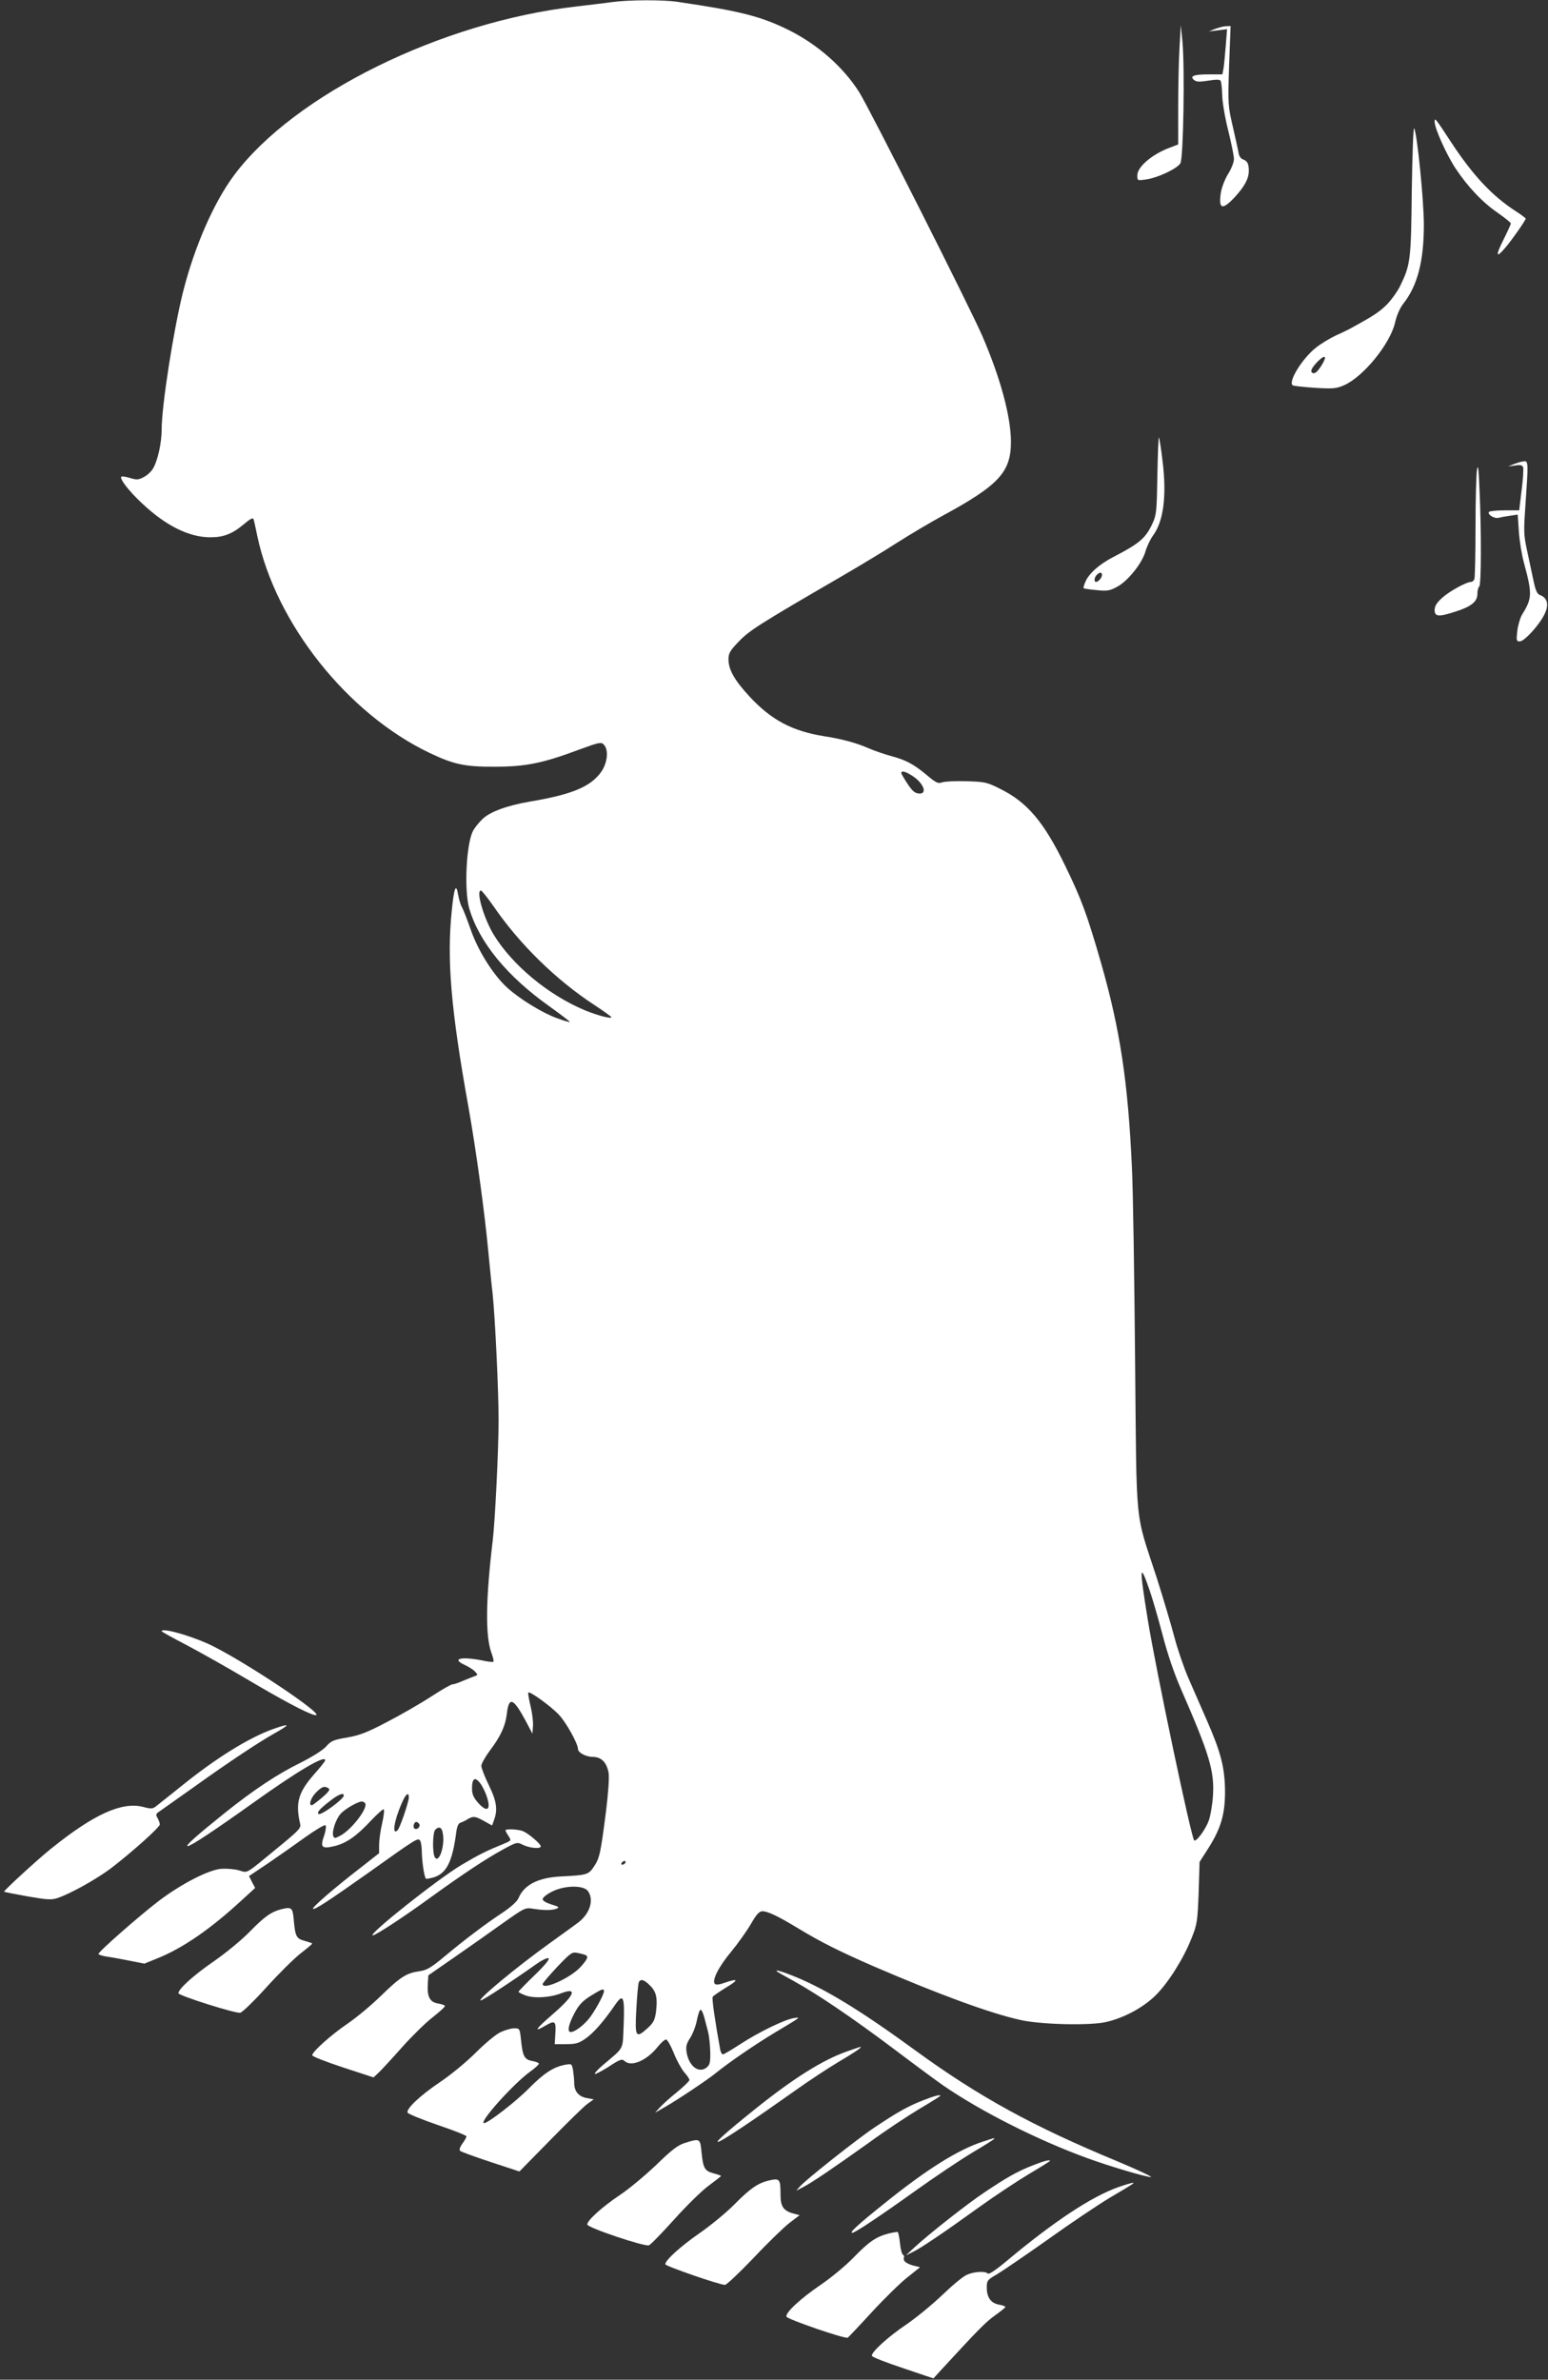 <?xml version="1.0" standalone="no"?>
<!DOCTYPE svg PUBLIC "-//W3C//DTD SVG 20010904//EN"
 "http://www.w3.org/TR/2001/REC-SVG-20010904/DTD/svg10.dtd">
<svg version="1.0" xmlns="http://www.w3.org/2000/svg"
 width="833pt" height="1280pt" viewBox="0 0 833 1280"
 preserveAspectRatio="xMidYMid meet">
<rect x="0" y="0" width="833" height="1280" fill="#333333" stroke="none"/>
<g transform="translate(0,1280) scale(0.1,-0.1)"
fill="#ffffff" stroke="none">
<path d="M3295 12789 c-33 -5 -121 -15 -195 -24 -725 -83 -1517 -474 -1840
-907 -109 -146 -213 -383 -275 -628 -51 -203 -115 -612 -115 -739 0 -73 -21
-168 -47 -212 -9 -15 -31 -36 -49 -45 -28 -15 -38 -16 -74 -5 -23 7 -44 10
-47 7 -11 -11 41 -78 113 -145 128 -120 252 -181 366 -181 71 0 118 18 181 71
32 27 48 36 51 27 3 -7 12 -49 21 -93 100 -470 486 -955 927 -1165 130 -62
191 -75 353 -74 163 0 256 19 449 91 109 40 121 43 135 28 27 -27 21 -97 -14
-147 -56 -79 -155 -121 -380 -159 -124 -21 -218 -55 -258 -94 -21 -20 -44 -49
-52 -65 -36 -70 -48 -319 -20 -416 53 -182 204 -366 433 -528 61 -44 110 -81
108 -83 -2 -2 -32 7 -68 20 -78 28 -201 103 -268 164 -74 67 -156 196 -196
310 -19 54 -40 109 -48 123 -8 14 -17 45 -21 69 -11 64 -22 35 -34 -88 -27
-262 -5 -528 89 -1051 42 -235 89 -578 109 -795 6 -60 15 -157 22 -215 13
-124 32 -516 32 -680 0 -155 -19 -545 -32 -650 -37 -310 -40 -508 -7 -599 9
-24 14 -46 11 -49 -2 -3 -30 0 -61 7 -113 22 -166 9 -94 -24 22 -10 47 -26 56
-36 16 -17 16 -19 -2 -25 -11 -4 -39 -15 -63 -25 -24 -11 -50 -19 -57 -19 -7
0 -58 -29 -113 -65 -55 -36 -161 -97 -236 -136 -110 -58 -150 -73 -218 -85
-72 -12 -86 -18 -112 -48 -18 -20 -72 -54 -135 -86 -127 -62 -256 -148 -411
-272 -152 -122 -215 -178 -199 -178 17 0 145 85 351 232 238 170 389 260 389
230 0 -5 -27 -39 -60 -76 -85 -97 -101 -153 -75 -266 6 -22 -7 -36 -116 -125
-186 -153 -163 -139 -214 -125 -25 7 -68 10 -96 8 -69 -7 -211 -80 -331 -170
-104 -79 -328 -275 -328 -288 0 -4 19 -10 43 -14 23 -3 79 -13 123 -22 l81
-16 69 28 c137 55 286 157 458 316 l69 63 -17 32 -16 32 103 69 c56 38 147
102 201 141 55 39 103 68 108 63 4 -4 1 -30 -8 -56 -22 -63 -12 -72 55 -56 64
15 120 54 198 138 34 36 65 63 68 60 4 -4 0 -38 -9 -77 -9 -38 -16 -90 -16
-115 l0 -44 -102 -80 c-139 -107 -261 -213 -254 -219 8 -8 85 43 296 192 264
188 270 192 281 174 5 -8 9 -36 9 -64 1 -49 13 -132 22 -140 2 -2 21 1 42 7
69 22 100 83 121 241 4 33 12 50 23 53 9 3 24 10 32 15 35 22 46 21 91 -4 l47
-26 11 31 c20 56 13 101 -29 187 -22 45 -40 92 -40 103 0 11 21 48 46 82 57
75 83 131 91 195 11 97 34 90 100 -32 l38 -72 3 40 c2 22 -4 71 -13 108 -9 38
-15 71 -12 73 8 9 125 -76 166 -121 39 -42 101 -154 101 -182 0 -20 43 -43 80
-43 46 0 75 -30 85 -86 4 -25 -2 -110 -14 -207 -29 -225 -34 -251 -65 -297
-29 -44 -38 -46 -176 -53 -124 -6 -200 -45 -230 -117 -7 -17 -40 -47 -83 -76
-90 -59 -207 -147 -318 -240 -71 -59 -94 -72 -133 -77 -69 -10 -101 -30 -206
-132 -52 -51 -133 -118 -180 -150 -88 -60 -190 -151 -190 -170 0 -6 74 -35
165 -65 l165 -54 31 29 c17 17 73 77 124 135 52 58 125 130 164 160 38 30 68
57 65 61 -2 4 -20 10 -39 13 -43 8 -57 37 -53 105 l3 46 137 95 c75 52 192
134 260 183 122 86 123 87 168 80 58 -9 101 -9 126 1 16 7 10 11 -28 22 -29 9
-48 20 -48 29 0 8 22 26 50 40 68 35 171 36 194 3 33 -47 11 -119 -50 -167
-16 -12 -83 -61 -149 -108 -187 -134 -401 -312 -378 -313 11 0 177 109 304
199 26 18 53 31 60 28 9 -3 -16 -35 -73 -90 -49 -47 -88 -88 -88 -90 0 -3 15
-11 33 -18 45 -19 133 -15 195 9 93 36 75 -10 -47 -115 -90 -78 -102 -97 -37
-59 54 31 59 27 54 -50 l-3 -49 62 0 c52 0 68 5 104 30 43 30 96 90 158 180
45 66 53 48 47 -107 -6 -138 6 -116 -111 -215 -27 -23 -47 -45 -44 -48 3 -3
37 15 75 39 61 40 71 43 85 30 36 -33 118 2 177 75 18 23 39 41 46 41 7 0 25
-32 41 -71 15 -39 41 -86 56 -104 16 -18 29 -37 29 -43 0 -5 -30 -35 -67 -65
-38 -30 -79 -68 -93 -83 l-25 -28 50 29 c69 39 232 148 275 183 70 57 210 153
316 217 146 87 146 87 106 80 -49 -7 -190 -76 -287 -139 -47 -31 -90 -56 -95
-56 -5 0 -11 10 -14 23 -28 153 -46 278 -41 286 3 6 36 28 73 51 69 41 66 51
-9 25 -27 -10 -46 -12 -52 -6 -18 18 21 94 89 175 36 44 83 110 105 148 30 52
45 68 62 68 30 -1 85 -27 195 -94 121 -73 221 -123 407 -204 351 -151 623
-251 786 -287 110 -25 375 -31 461 -11 99 23 202 79 268 145 68 68 149 197
192 306 30 75 32 90 38 245 l5 165 48 75 c67 106 89 181 89 305 -1 126 -22
209 -97 380 -31 72 -77 175 -101 231 -24 56 -58 155 -75 220 -17 65 -60 209
-95 319 -119 366 -107 244 -116 1175 -4 448 -11 912 -17 1030 -21 461 -64 744
-166 1100 -75 261 -106 344 -191 519 -116 240 -206 346 -352 418 -71 36 -83
38 -181 41 -58 2 -117 -1 -131 -6 -22 -8 -33 -3 -84 40 -71 59 -113 81 -193
102 -33 9 -85 27 -116 40 -65 29 -144 51 -242 66 -173 28 -285 87 -404 216
-80 87 -111 143 -111 198 0 32 8 46 55 95 56 59 114 96 545 346 102 59 241
143 309 187 69 44 179 109 245 145 302 164 366 234 366 398 -1 136 -56 341
-155 570 -67 154 -608 1225 -662 1310 -86 135 -222 255 -378 333 -150 74 -258
102 -598 152 -78 12 -265 11 -352 -1z m1611 -4160 c65 -40 88 -103 37 -97 -21
2 -36 16 -60 53 -18 27 -33 53 -33 57 0 14 22 9 56 -13z m-2252 -701 c140
-205 338 -399 545 -534 49 -32 90 -62 91 -65 0 -11 -77 10 -143 37 -198 83
-390 243 -490 406 -54 89 -97 238 -69 238 5 0 34 -37 66 -82z m3532 -3681 c14
-40 45 -146 69 -237 27 -105 64 -213 100 -295 153 -350 181 -442 172 -575 -3
-47 -13 -106 -22 -131 -16 -47 -68 -118 -79 -108 -16 16 -205 912 -250 1189
-46 284 -44 313 10 157z m-3598 -1044 c10 -16 24 -43 30 -62 27 -77 4 -94 -47
-36 -23 27 -31 45 -31 74 0 59 17 67 48 24z m-820 -22 c10 -6 1 -19 -35 -50
-26 -22 -51 -41 -55 -41 -19 0 -5 41 23 69 32 32 45 36 67 22z m82 -39 c0 -19
-125 -110 -136 -99 -9 9 4 25 58 67 47 38 78 50 78 32z m350 -10 c0 -24 -48
-164 -60 -176 -32 -32 -20 50 22 145 21 50 38 63 38 31z m-235 -32 c16 -26
-75 -144 -136 -175 -27 -14 -30 -14 -36 0 -8 23 14 90 40 119 23 26 93 66 114
66 6 0 15 -4 18 -10z m291 -111 c8 -14 -11 -33 -25 -25 -11 7 -4 36 9 36 5 0
12 -5 16 -11z m127 -51 c12 -67 -21 -163 -43 -128 -14 22 -12 134 2 148 21 21
36 13 41 -20z m982 -158 c-3 -5 -11 -10 -16 -10 -6 0 -7 5 -4 10 3 6 11 10 16
10 6 0 7 -4 4 -10z m-212 -497 c14 -8 7 -23 -29 -63 -54 -59 -204 -127 -204
-92 0 5 35 46 78 92 76 79 80 82 113 75 19 -4 37 -9 42 -12z m345 -163 c34
-33 41 -67 32 -141 -6 -43 -13 -58 -43 -86 -66 -60 -71 -52 -63 98 4 72 10
137 13 145 8 22 29 17 61 -16z m-248 -30 c0 -17 -39 -90 -73 -138 -30 -41 -82
-82 -106 -82 -20 0 -12 41 20 101 25 47 44 66 88 94 60 37 71 41 71 25z m540
-142 c6 -24 16 -60 21 -80 5 -21 10 -68 11 -105 1 -57 -2 -69 -20 -84 -42 -33
-94 7 -107 80 -5 32 -2 47 18 78 14 21 31 64 37 96 6 31 15 57 20 57 5 0 14
-19 20 -42z"/>
<path d="M6347 12541 c-4 -68 -7 -213 -7 -321 l0 -197 -47 -18 c-94 -35 -173
-103 -173 -148 0 -29 0 -29 48 -22 63 9 167 58 184 87 16 28 24 509 11 653
l-9 90 -7 -124z"/>
<path d="M6540 12645 l-35 -14 49 6 49 6 -7 -89 c-4 -49 -9 -104 -12 -121 l-6
-33 -72 0 c-81 0 -106 -9 -81 -30 13 -11 29 -11 76 -4 42 7 62 7 67 0 4 -6 8
-42 9 -81 1 -38 16 -124 33 -190 16 -66 30 -133 30 -150 0 -18 -14 -53 -31
-80 -17 -27 -34 -71 -39 -99 -14 -91 6 -99 73 -28 55 60 77 101 77 144 0 38
-8 52 -32 61 -10 3 -19 16 -22 29 -2 13 -16 77 -31 142 -27 117 -28 123 -21
333 l8 213 -24 -1 c-13 0 -39 -7 -58 -14z"/>
<path d="M7720 12145 c0 -36 65 -179 112 -250 67 -101 147 -185 228 -240 38
-27 70 -52 70 -57 0 -5 -18 -44 -40 -88 -43 -86 -40 -101 8 -45 32 36 112 150
112 159 0 3 -24 21 -52 39 -127 82 -229 190 -346 367 -89 136 -92 140 -92 115z"/>
<path d="M7597 11775 c-4 -378 -7 -398 -63 -514 -15 -30 -48 -76 -73 -101 -40
-39 -70 -59 -191 -125 -14 -8 -51 -26 -83 -40 -31 -15 -80 -44 -107 -66 -74
-59 -151 -185 -123 -202 5 -3 58 -9 119 -13 99 -6 115 -4 157 14 104 46 248
223 274 337 9 39 26 78 44 101 76 96 111 228 111 424 0 132 -36 489 -52 520
-5 8 -10 -143 -13 -335z m-467 -900 c0 -13 -30 -62 -45 -75 -11 -9 -19 -10
-26 -3 -7 7 -1 22 21 47 29 32 50 45 50 31z"/>
<path d="M6228 10243 c-3 -191 -5 -212 -26 -258 -37 -80 -70 -108 -211 -181
-76 -39 -133 -90 -151 -135 -7 -16 -11 -31 -9 -33 2 -2 33 -7 69 -10 57 -6 71
-4 110 17 59 31 135 126 154 191 8 28 27 67 41 86 56 76 74 213 51 399 -8 68
-17 125 -20 128 -2 2 -6 -89 -8 -204z m-298 -536 c0 -14 -20 -37 -32 -37 -12
0 -10 24 4 38 16 16 28 15 28 -1z"/>
<path d="M8150 10305 l-35 -14 37 5 c29 5 39 2 44 -9 3 -9 0 -64 -8 -124 l-13
-108 -77 0 c-42 0 -80 -4 -85 -8 -12 -13 29 -39 52 -32 11 3 38 8 61 11 l41 6
6 -88 c3 -49 15 -125 27 -169 46 -170 45 -193 -9 -280 -10 -16 -22 -56 -26
-87 -6 -53 -5 -58 13 -58 25 0 107 90 134 148 24 49 15 86 -24 101 -17 6 -25
23 -38 87 -9 43 -25 117 -35 164 -16 75 -16 100 -6 240 15 214 15 230 -6 229
-10 0 -34 -7 -53 -14z"/>
<path d="M7948 10275 c-4 -22 -8 -160 -8 -307 0 -146 -3 -273 -6 -282 -3 -9
-11 -16 -18 -16 -25 0 -116 -50 -155 -85 -30 -27 -41 -45 -41 -66 0 -36 21
-38 108 -10 87 27 122 54 122 96 0 19 5 37 10 40 11 7 12 298 1 530 -4 104 -8
130 -13 100z"/>
<path d="M870 4026 c0 -3 60 -36 133 -74 72 -38 216 -119 319 -180 191 -113
323 -184 368 -196 100 -27 -394 303 -574 384 -109 48 -246 85 -246 66z"/>
<path d="M1470 3500 c-131 -47 -306 -155 -494 -307 -60 -48 -120 -96 -133
-106 -21 -17 -28 -18 -73 -6 -114 29 -264 -39 -492 -222 -73 -58 -260 -230
-256 -234 2 -2 58 -13 125 -25 103 -18 129 -20 160 -10 68 22 206 99 285 157
113 86 268 224 268 240 0 7 -6 23 -12 34 -11 18 -10 23 12 37 13 10 97 68 185
131 193 138 346 239 431 287 89 50 87 57 -6 24z"/>
<path d="M2720 2955 c0 -3 7 -17 16 -30 16 -25 16 -25 -22 -41 -98 -40 -136
-59 -229 -114 -127 -75 -509 -378 -479 -380 15 0 167 99 319 210 168 121 287
200 378 250 79 43 79 43 113 26 37 -17 94 -22 94 -7 0 13 -68 71 -97 82 -26
10 -93 13 -93 4z"/>
<path d="M1515 2531 c-55 -14 -91 -39 -171 -121 -45 -46 -129 -115 -197 -162
-103 -71 -187 -146 -187 -169 0 -13 310 -111 333 -105 12 3 75 64 140 136 65
72 147 153 182 181 36 28 65 52 65 55 0 2 -18 8 -39 14 -46 12 -52 23 -60 110
-6 70 -11 74 -66 61z"/>
<path d="M4181 2196 c3 -3 43 -26 89 -51 129 -71 322 -202 544 -369 111 -84
228 -170 261 -193 205 -141 511 -295 775 -391 120 -44 317 -102 343 -102 12 0
-69 38 -181 85 -452 187 -744 347 -1082 593 -292 213 -481 329 -645 397 -75
31 -117 43 -104 31z"/>
<path d="M2691 1868 c-25 -12 -83 -61 -130 -108 -49 -49 -132 -118 -193 -159
-108 -73 -182 -143 -175 -164 2 -7 74 -36 160 -66 86 -29 157 -57 157 -62 0
-6 -10 -23 -22 -39 -13 -19 -18 -33 -12 -39 5 -5 79 -32 164 -60 l155 -51 165
168 c91 93 181 181 200 195 l35 25 -38 7 c-43 8 -67 36 -67 80 0 16 -3 47 -6
68 -7 37 -7 37 -43 31 -63 -12 -113 -44 -197 -129 -68 -69 -218 -185 -239
-185 -32 0 153 207 245 275 28 20 50 40 50 45 0 4 -16 11 -35 14 -43 8 -52 25
-61 110 -7 66 -7 66 -38 66 -17 0 -51 -10 -75 -22z"/>
<path d="M4558 1766 c-131 -46 -287 -144 -493 -309 -336 -269 -250 -230 215
99 74 53 178 121 230 152 85 50 133 82 120 82 -3 0 -35 -11 -72 -24z"/>
<path d="M4965 1502 c-81 -32 -136 -63 -259 -145 -93 -62 -367 -279 -401 -317
l-20 -23 35 18 c46 23 168 106 360 243 85 62 206 142 268 179 61 36 112 68
112 70 0 8 -31 0 -95 -25z"/>
<path d="M5290 1281 c-134 -43 -306 -151 -535 -336 -140 -112 -186 -155 -169
-155 15 0 148 89 344 229 102 73 238 164 303 203 64 38 117 71 117 74 0 5 5 6
-60 -15z"/>
<path d="M3687 1274 c-39 -12 -71 -36 -155 -118 -59 -56 -147 -130 -197 -163
-94 -63 -175 -136 -175 -158 0 -17 310 -121 332 -112 9 3 70 66 136 139 66 74
150 156 186 182 36 27 66 50 66 52 0 2 -18 8 -40 14 -48 13 -56 26 -65 113 -7
75 -8 76 -88 51z"/>
<path d="M5555 1152 c-81 -32 -136 -63 -257 -144 -92 -61 -303 -227 -378 -297
l-45 -42 35 17 c44 21 163 101 360 243 85 61 206 141 268 178 61 36 112 68
112 70 0 8 -31 0 -95 -25z"/>
<path d="M4135 1071 c-57 -14 -100 -44 -180 -125 -44 -45 -130 -116 -191 -158
-102 -71 -184 -145 -184 -167 0 -10 293 -111 321 -111 9 0 78 66 155 146 76
81 163 165 193 188 l54 41 -38 10 c-50 15 -65 38 -65 101 0 85 -4 89 -65 75z"/>
<path d="M6018 1036 c-146 -52 -347 -185 -603 -399 -56 -47 -94 -72 -99 -66
-15 14 -72 11 -112 -6 -20 -8 -79 -57 -132 -108 -53 -51 -140 -122 -192 -158
-103 -69 -194 -153 -188 -171 3 -7 78 -36 168 -66 l163 -55 41 45 c197 214
240 258 289 293 31 22 57 43 57 46 0 4 -16 10 -35 13 -43 8 -65 39 -65 91 0
39 3 42 58 74 31 19 156 104 276 189 120 86 267 184 325 219 137 81 138 82
126 82 -5 0 -40 -10 -77 -23z"/>
<path d="M4780 786 c-65 -17 -105 -44 -188 -130 -41 -42 -119 -107 -175 -145
-110 -75 -192 -151 -185 -172 5 -14 316 -121 330 -113 4 3 63 65 129 137 67
73 153 157 191 187 l69 55 -33 8 c-41 11 -60 26 -54 43 3 7 0 14 -5 16 -5 2
-13 29 -16 61 -3 32 -9 59 -12 61 -3 2 -26 -2 -51 -8z"/>
</g>
</svg>
